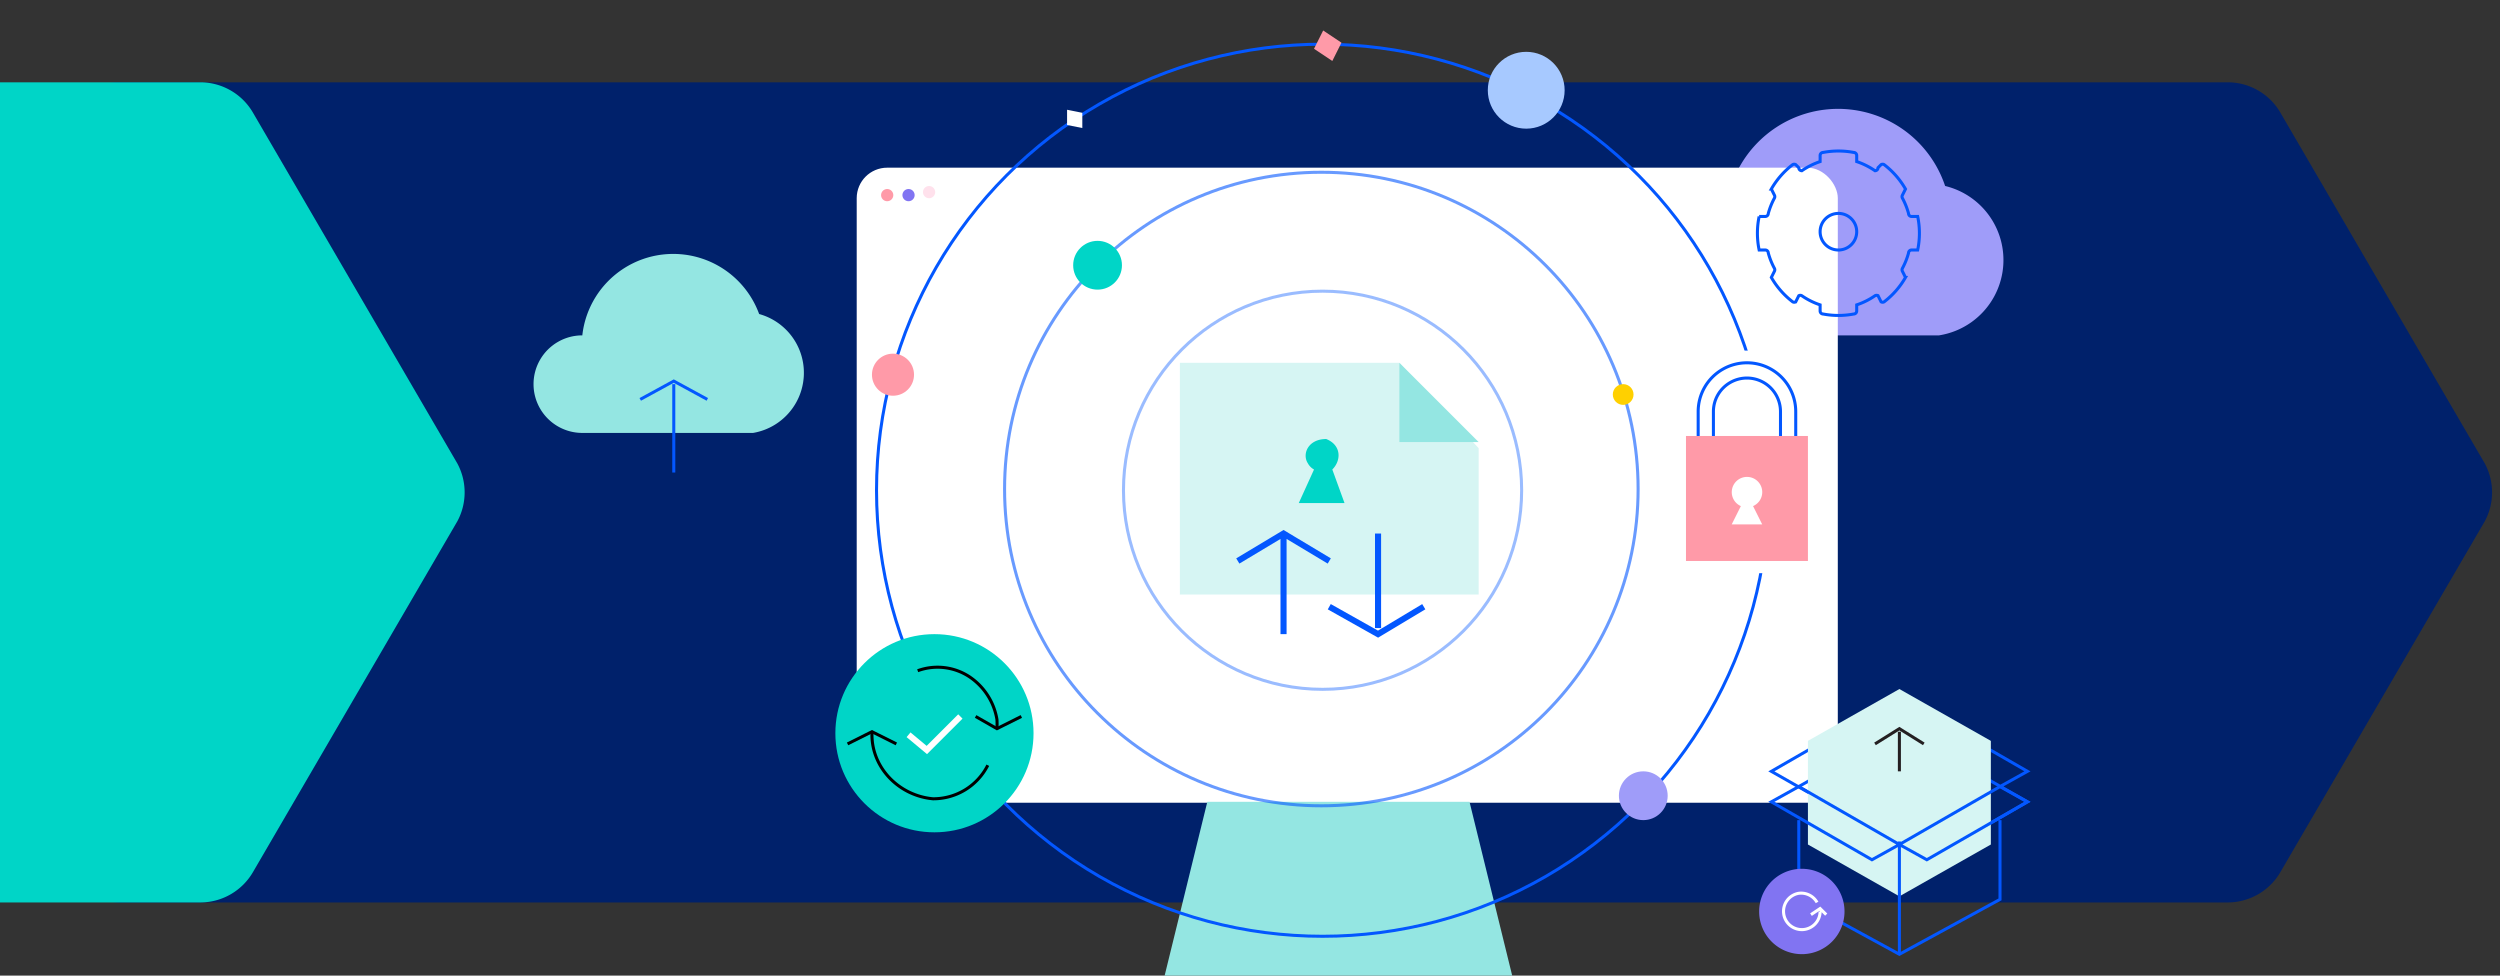 <?xml version="1.0"?>
<svg xmlns="http://www.w3.org/2000/svg" width="820" height="320">
  <rect width="100%" height="100%" fill="#333333" stroke="none"/>
  <defs>
    <clipPath id="a">
      <path d="M30-288h820V32H30z" class="a" />
    </clipPath>
    <clipPath id="b">
      <path d="M0 0h820v270H0z" style="fill:#d6f5f3;stroke:#707070" transform="translate(29 -249)" />
    </clipPath>
    <clipPath id="c">
      <rect width="321.8" height="208.3" class="a" rx="10" />
    </clipPath>
    <style>.a,.i{fill:#fff}.a{stroke:#707070}.u{fill:#d6f5f3}.e{fill:#00216b}.f{fill:#00d5c7}.aa,.ab,.g,.n,.o,.v,.x,.z{fill:none}.g{opacity:.18}.h{fill:#9f9cf9}.l{fill:#8174f2}.m{fill:#ff9aa8}.ab,.n,.v,.w{stroke:#0357ff}.p{fill:#94e6e2}.v{stroke-width:2px}.w{fill:transparent}.x{stroke:#000}.aa,.ab,.x,.z{stroke-miterlimit:10}.z{stroke:#fff}.aa{stroke:#241f21}.ac{stroke:none}</style>
  </defs>
  <g style="clip-path:url(#a)" transform="translate(-30 288)">
    <g style="clip-path:url(#b)" transform="translate(1 -12)">
      <path d="M760-249a20 20 0 0 1 17 10l67 115a20 20 0 0 1 0 19L777 10a20 20 0 0 1-17 10H68a20 20 0 0 1-17-10l-67-115a20 20 0 0 1 0-19l67-115a20 20 0 0 1 17-10Z" class="e" />
      <path d="M95-249a20 20 0 0 1 17 10l67 115a20 20 0 0 1 0 19L112 10a20 20 0 0 1-17 10H-38a20 20 0 0 1-17-10l-67-115a20 20 0 0 1 0-19l67-115a20 20 0 0 1 17-10Z" class="f" />
    </g>
    <circle cx="9" cy="9" r="9" class="g" transform="rotate(119 305 91)" />
    <path d="M596-218a37 37 0 0 1 72-9 25 25 0 0 1-2 49h-70a20 20 0 1 1 0-40" class="h" />
    <g transform="translate(311 -233)">
      <rect width="321.8" height="208.3" class="i" rx="10" />
      <path d="M49 74a2 2 0 1 1 2 1 2 2 0 0 1-2-1" style="fill:#ffe1ec" transform="translate(-27 -65)" />
      <path d="M15 9a2 2 0 1 1 2 2 2 2 0 0 1-2-2" class="l" />
      <path d="M8 9a2 2 0 1 1 2 2 2 2 0 0 1-2-2" class="m" />
    </g>
    <path d="M607-217h2a1 1 0 0 0 1-1 24 24 0 0 1 2-5 1 1 0 0 0 0-1l-1-2a27 27 0 0 1 7-8 1 1 0 0 1 1 0l1 1a1 1 0 0 0 1 1 24 24 0 0 1 6-3v-2a1 1 0 0 1 1-1 27 27 0 0 1 10 0 1 1 0 0 1 1 1v2a24 24 0 0 1 6 3 1 1 0 0 0 1-1l1-1a1 1 0 0 1 1 0 27 27 0 0 1 7 8l-1 2a1 1 0 0 0 0 1 24 24 0 0 1 2 5 1 1 0 0 0 1 1h2a27 27 0 0 1 0 11h-2a1 1 0 0 0-1 1 24 24 0 0 1-2 5 1 1 0 0 0 0 1l1 2a27 27 0 0 1-7 8 1 1 0 0 1-1 0l-1-2a1 1 0 0 0-1 0 24 24 0 0 1-6 3v2a1 1 0 0 1-1 1 27 27 0 0 1-10 0 1 1 0 0 1-1-1v-2a24 24 0 0 1-6-3 1 1 0 0 0-1 0l-1 2a1 1 0 0 1-1 0 27 27 0 0 1-7-8l1-2a1 1 0 0 0 0-1 24 24 0 0 1-2-5 1 1 0 0 0-1-1h-2a27 27 0 0 1 0-11m26 11a6 6 0 1 0-6-6 6 6 0 0 0 6 6" class="n" />
    <path d="M315-88h67v42h-67zM585-200h23v23h-23z" class="o" />
    <circle cx="9" cy="9" r="9" class="g" transform="rotate(119 329 107)" />
    <g transform="translate(309 -274)">
      <path d="m117 249-14 57h114l-14-57" class="p" />
      <g style="opacity:.6;stroke:#0357ff;fill:none" transform="translate(50 42)">
        <circle cx="104.4" cy="104.4" r="104.4" class="ac" />
        <circle cx="104.4" cy="104.4" r="103.9" class="o" />
      </g>
      <g class="n" transform="translate(8)">
        <circle cx="146.8" cy="146.8" r="146.8" class="ac" />
        <circle cx="146.8" cy="146.8" r="146.3" class="o" />
      </g>
      <circle cx="6.9" cy="6.9" r="6.9" class="m" transform="translate(7 102)" />
      <circle cx="8" cy="8" r="8" class="f" transform="translate(73 65)" />
      <circle cx="8" cy="8" r="8" class="h" transform="translate(252 239)" />
      <circle cx="12.6" cy="12.6" r="12.6" style="fill:#a7c9ff" transform="translate(209 3)" />
      <g style="opacity:.4;stroke:#0357ff;fill:none" transform="translate(89 81)">
        <circle cx="65.8" cy="65.8" r="65.8" class="ac" />
        <circle cx="65.8" cy="65.8" r="65.3" class="o" />
      </g>
      <circle cx="3.4" cy="3.4" r="3.4" style="fill:#ffd000" transform="translate(250 112)" />
      <path d="M71 27v-5l5 1v5z" class="i" />
    </g>
    <path d="M515-93h-98v-76h72l26 28Z" class="u" />
    <path d="M489-169v26h26" class="p" />
    <path d="M451-80v-32M436-104l15-9 15 9M482-113v31M497-89l-15 9-16-9" class="v" />
    <path d="m471-123-4-11c3-3 3-8-2-10-6 0-8 5-6 8a5 5 0 0 0 2 2l-5 11Z" class="f" />
    <path d="M221-178a30 30 0 0 1 58-7 20 20 0 0 1-2 39h-56a16 16 0 1 1 0-32" class="p" />
    <path d="M251-133v-29M240-157l11-6 11 6" class="w" />
    <path d="M597-173h18v73h-18z" class="i" />
    <circle cx="32.5" cy="32.5" r="32.5" class="f" transform="translate(304 -80)" />
    <path d="M354-37a20 20 0 0 1-18 11c-11-1-20-10-20-21v-1" class="x" />
    <path d="m308-44 8-4 8 4M331-68a19 19 0 0 1 17 2 21 21 0 0 1 9 14 26 26 0 0 1 0 3" class="x" />
    <path d="m365-53-8 4-7-4" class="x" />
    <path d="m756 369-11 11-6-5" style="stroke:#fff;stroke-miterlimit:10;stroke-width:2px;fill:none" transform="translate(-411 -422)" />
    <path d="M583-145h40v41h-40z" class="m" />
    <path d="M587-145v-8a16 16 0 0 1 32 0v8" class="n" />
    <path d="M614-145v-8a11 11 0 0 0-22 0v8" class="n" />
    <path d="M608-127a5 5 0 1 0-7 5l-3 6h10l-3-6a5 5 0 0 0 3-5Z" class="i" />
    <path d="m461-272 3-6 6 4-3 6z" class="m" />
    <path d="m645-44 8-5 8 5m-8 9v-13" class="z" />
    <path d="m624 12 3-2 2 2m-2-1a6 6 0 1 1-7-6 6 6 0 0 1 6 3" class="aa" />
    <path d="m645-44 8-5 8 5m-8 9v-13" class="z" />
    <path d="m624 12 3-2 2 2m-2-1a6 6 0 1 1-7-6 6 6 0 0 1 6 3" class="aa" />
    <path d="M620-19V7l33 18 33-18v-26M662-6l-51-29 33-19 51 29Zm-42-24 42-24 33 19-9 5" class="ab" />
    <path d="M683-11v-34l-30-17-30 17v34l30 17Z" class="u" />
    <path d="M635 11a14 14 0 1 1-15-14 14 14 0 0 1 15 14" class="l" />
    <path d="m645-44 8-5 8 5m-8 9v-13" class="aa" />
    <path d="m653-11 9 5 33-19-9-5Zm-42-14 33 19 9-5-33-19Zm42 13v37" class="ab" />
    <path d="m624 12 3-2 2 2m-2-1a6 6 0 1 1-7-6 6 6 0 0 1 6 3" class="z" />
    <path d="m688-45 4-2-4-2ZM683-45l4-2-4-2Z" class="e" />
  </g>
</svg>